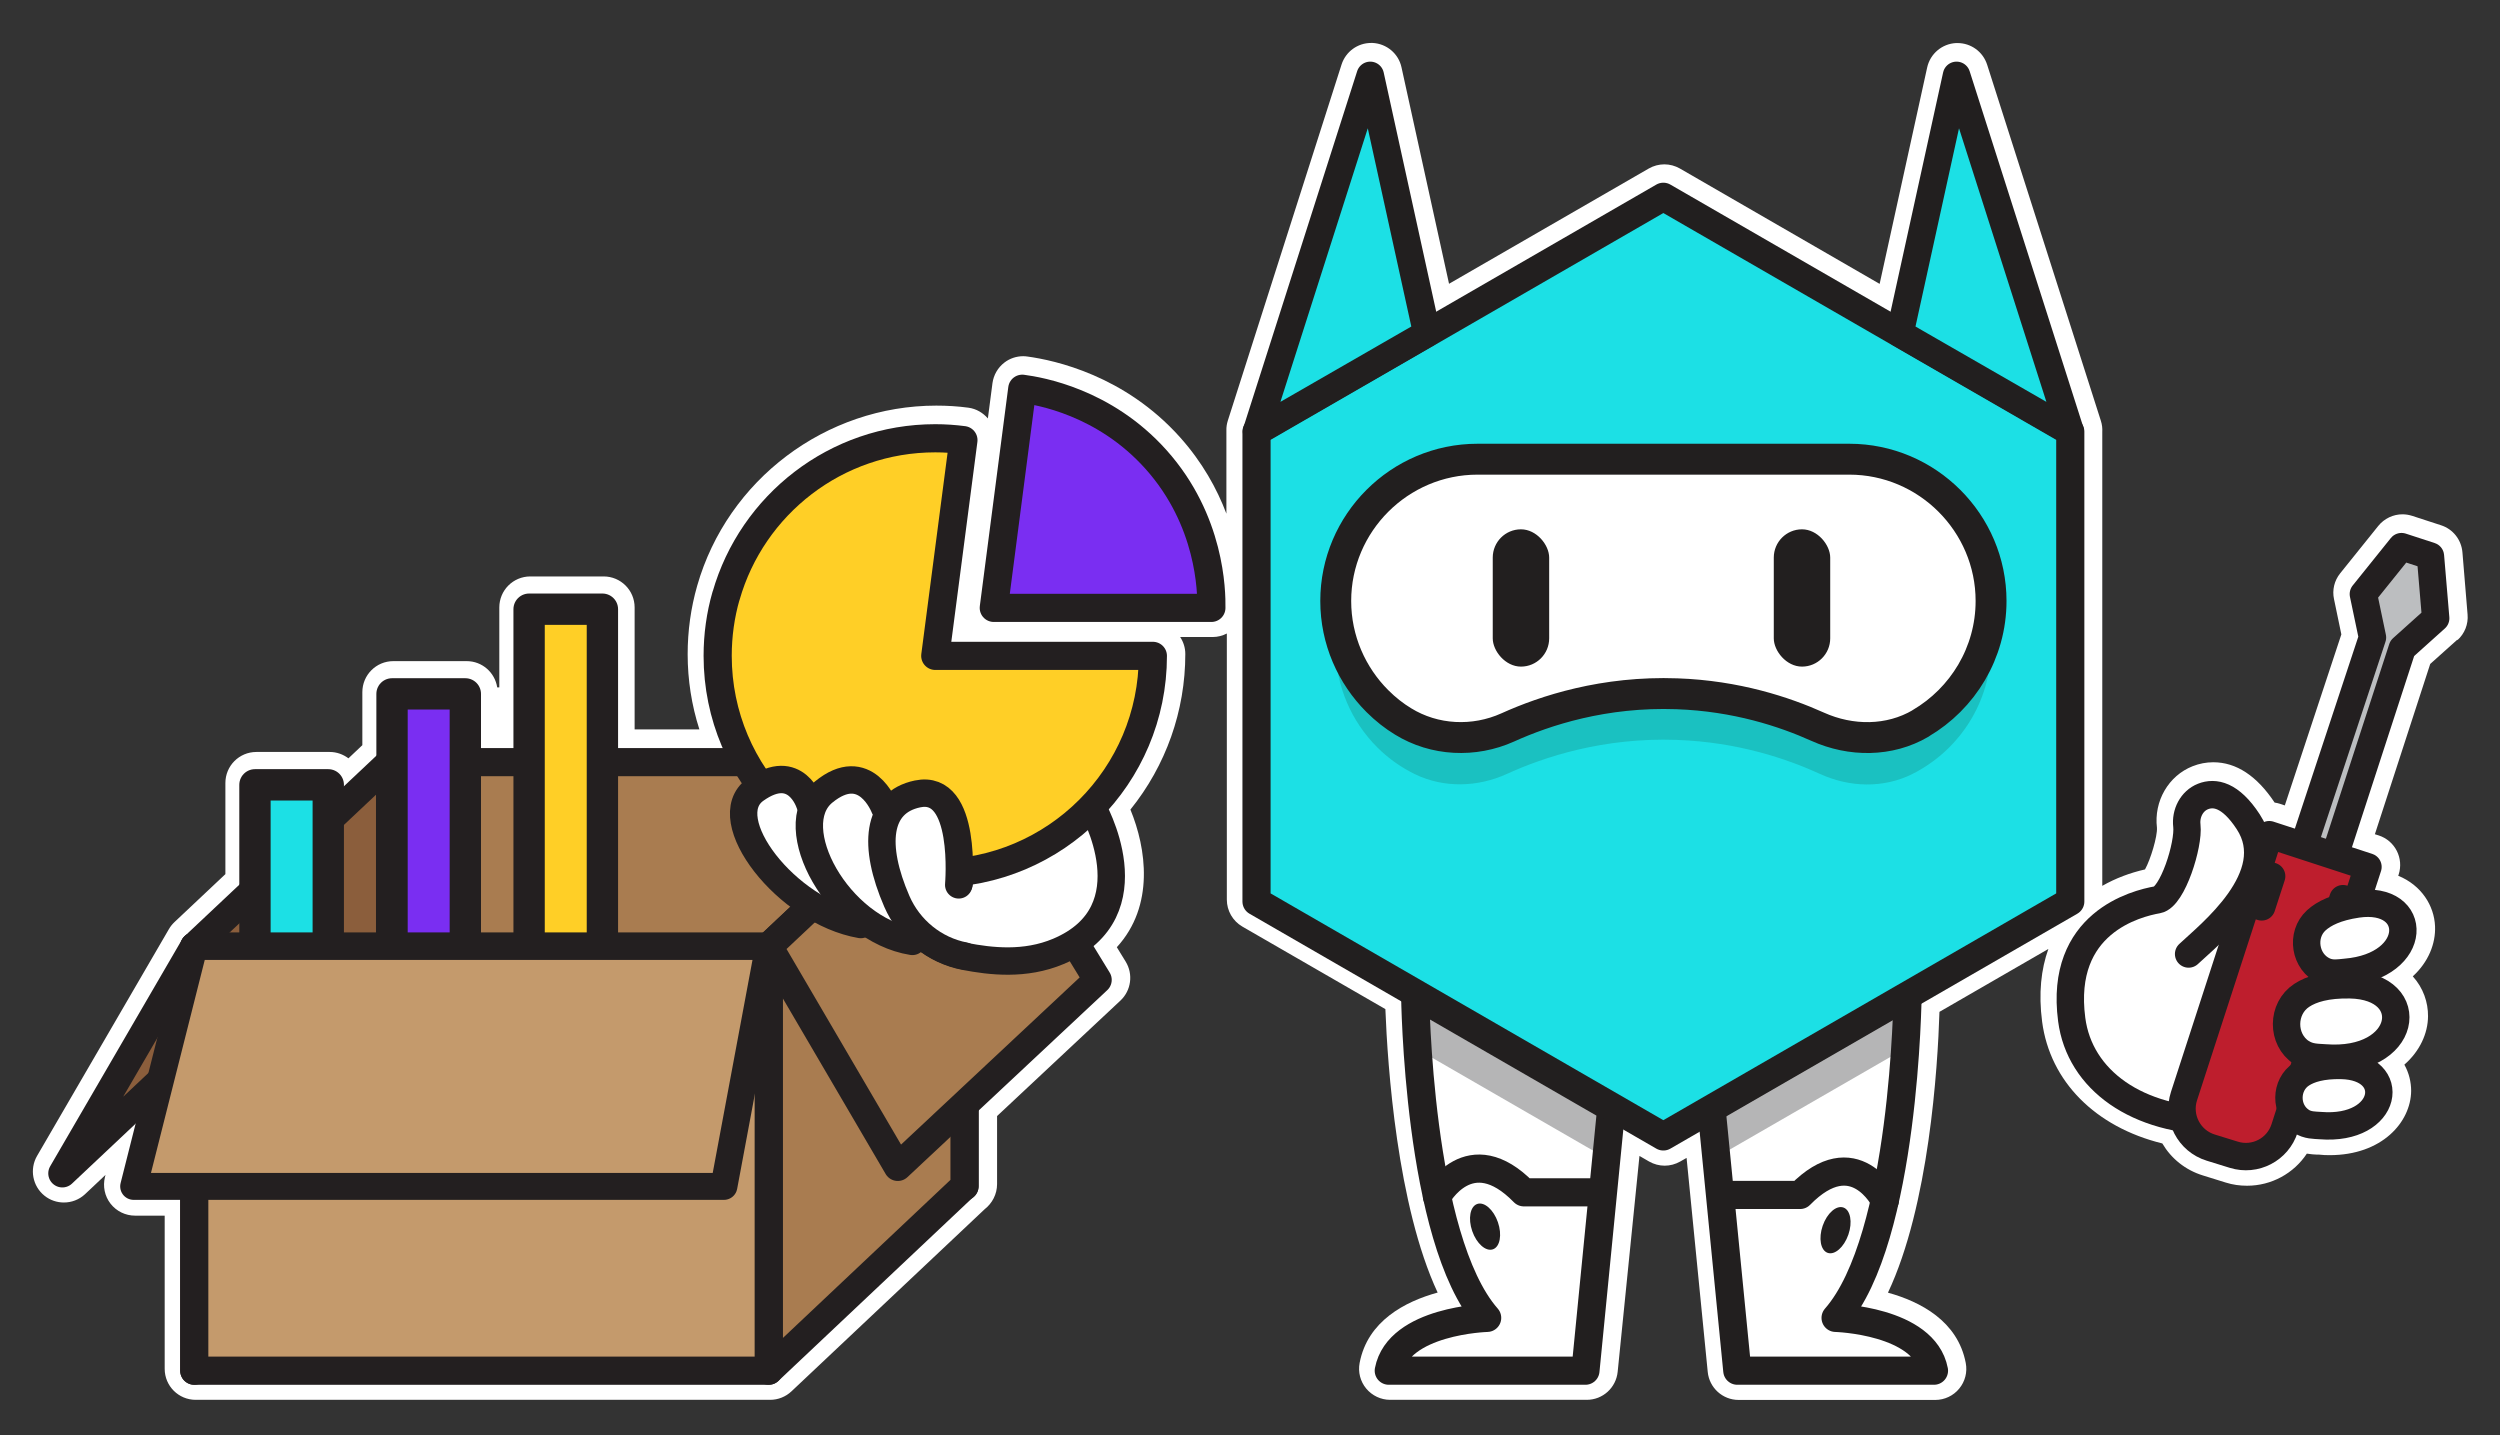 <?xml version="1.0" encoding="UTF-8"?><svg id="Layer_1" xmlns="http://www.w3.org/2000/svg" xmlns:xlink="http://www.w3.org/1999/xlink" viewBox="0 0 228.17 131"><rect x="0" y="0" width="228.17" height="131" fill="#333333" stroke="none"/><defs><style>.cls-1,.cls-2,.cls-3,.cls-4,.cls-5,.cls-6,.cls-7,.cls-8,.cls-9,.cls-10,.cls-11,.cls-12,.cls-13,.cls-14,.cls-15,.cls-16,.cls-17,.cls-18{stroke-linecap:round;stroke-linejoin:round;}.cls-1,.cls-2,.cls-4,.cls-5,.cls-6,.cls-9,.cls-10,.cls-11,.cls-12,.cls-13,.cls-15,.cls-16,.cls-17{stroke:#231f20;}.cls-1,.cls-3,.cls-18{fill:#1ce0e5;}.cls-1,.cls-10,.cls-12,.cls-16{stroke-width:2.86px;}.cls-19{fill:#b5b5b6;}.cls-20{fill:#221f1f;}.cls-2,.cls-4,.cls-5,.cls-11,.cls-13{stroke-width:2.57px;}.cls-2,.cls-16{fill:#7a2ef2;}.cls-3,.cls-7,.cls-8,.cls-14,.cls-18{stroke:#221f1f;}.cls-3,.cls-8,.cls-14{stroke-width:2.57px;}.cls-21{fill:#1ac1c1;}.cls-4,.cls-15{fill:#c49a6c;}.cls-22,.cls-7,.cls-8,.cls-9{fill:#fff;}.cls-5{fill:#8b5e3c;}.cls-23{clip-path:url(#clippath-1);}.cls-6{fill:#be1e2d;}.cls-6,.cls-9,.cls-17{stroke-width:2.5px;}.cls-7{stroke-width:2.82px;}.cls-10,.cls-13{fill:#ffcf26;}.cls-11{fill:#a97c50;}.cls-12,.cls-14{fill:none;}.cls-15{stroke-width:2.46px;}.cls-17{fill:#bcbec0;}.cls-24{clip-path:url(#clippath);}.cls-18{stroke-width:2.51px;}</style><clipPath id="clippath"><path class="cls-8" d="M129.16,90.78s.22,22.27,6.57,29.5c0,0-8.1.22-8.98,4.82h17.95l2.36-23.98-17.91-10.34Z"/></clipPath><clipPath id="clippath-1"><path class="cls-8" d="M174.1,90.78s-.22,22.27-6.57,29.5c0,0,8.1.22,8.98,4.82h-17.95l-2.36-23.98,17.91-10.34Z"/></clipPath></defs><path class="cls-22" d="M224.28,58.43c.66-.59,1.01-1.46.93-2.35l-.47-5.68c-.1-1.14-.86-2.11-1.95-2.46l-2.64-.86c-.29-.09-.58-.14-.88-.14-.84,0-1.66.38-2.21,1.06l-3.48,4.33c-.53.66-.74,1.52-.56,2.35l.67,3.22-5.16,15.61-.45-.15c-.16-.05-.32-.09-.48-.11-1.62-2.44-3.5-3.68-5.6-3.68-.64,0-1.27.12-1.88.36-2.21.87-3.55,3.19-3.26,5.62.05.78-.58,2.89-1.09,3.8-1.35.31-2.68.8-3.9,1.5v-41.42c.02-.34-.02-.69-.13-1.03l-10.38-32.5c-.38-1.18-1.47-1.97-2.7-1.97-.04,0-.09,0-.13,0-1.28.06-2.36.97-2.64,2.22l-4.34,19.76-18.23-10.53c-.44-.25-.93-.38-1.42-.38s-.98.13-1.42.38l-18.23,10.52-4.34-19.76c-.27-1.25-1.36-2.16-2.64-2.22-.04,0-.09,0-.13,0-1.23,0-2.32.79-2.7,1.97l-10.38,32.5c-.09.29-.14.59-.13.89v7.6c-.86-2.27-2.19-4.69-4.24-6.98-5.04-5.63-11.42-7.02-13.92-7.36-.13-.02-.25-.03-.38-.03-.62,0-1.23.2-1.72.58-.6.46-.99,1.14-1.09,1.88l-.42,3.22c-.44-.51-1.05-.88-1.77-.98-.96-.13-1.95-.19-2.94-.19-10.08,0-19.05,6.76-21.82,16.44-.58,2.03-.87,4.13-.87,6.25,0,2.33.36,4.65,1.07,6.86h-5.91v-11.13c0-1.57-1.27-2.83-2.83-2.83h-6.69c-1.57,0-2.83,1.27-2.83,2.83v7.3h-.19c-.21-1.36-1.37-2.4-2.79-2.4h-6.69c-1.57,0-2.83,1.27-2.83,2.83v4.84l-1.27,1.2c-.48-.36-1.07-.58-1.71-.58h-6.69c-1.57,0-2.83,1.27-2.83,2.83v8.32l-4.64,4.37c-.2.19-.37.4-.51.64,0,0-11.49,19.78-12.04,20.71-.7,1.21-.41,2.76.68,3.63.52.42,1.15.62,1.77.62.69,0,1.38-.25,1.92-.75,0,0,.76-.71,1.88-1.77l-.05.19c-.21.85-.03,1.75.51,2.44.54.69,1.36,1.09,2.24,1.09h2.7v13.98c0,1.57,1.27,2.83,2.83,2.83h52.43c.72,0,1.42-.28,1.94-.77l17.64-16.63c.68-.53,1.13-1.36,1.13-2.29v-6.21l11.26-10.54c.98-.92,1.18-2.4.48-3.55l-.81-1.32c3.47-3.79,2.69-9.04,1.24-12.56,3.24-4.02,5.01-9,5.01-14.2,0-.57-.17-1.1-.47-1.55h2.97c.47,0,.9-.12,1.29-.32v24.29c0,1.01.54,1.95,1.42,2.46l13.05,7.53c.2,5.17,1.07,17.94,4.77,25.87-2.97.82-6.39,2.59-7.12,6.42-.16.83.06,1.69.6,2.34.54.65,1.34,1.03,2.18,1.03h17.95c1.46,0,2.67-1.1,2.82-2.55l1.99-19.71.88.51c.44.25.93.38,1.42.38s.98-.13,1.42-.38l.58-.33,1.93,19.53c.14,1.45,1.36,2.56,2.82,2.56h17.95c.84,0,1.65-.38,2.18-1.03.54-.65.76-1.51.6-2.34-.73-3.83-4.14-5.6-7.1-6.42,3.74-7.92,4.54-20.5,4.7-25.63l9.94-5.74c-.66,1.84-.91,4.04-.57,6.64.72,5.46,4.87,9.61,10.97,11.11.81,1.38,2.11,2.43,3.7,2.92l2.09.65c.63.2,1.28.29,1.94.29,2.24,0,4.27-1.13,5.46-2.93.37.06.68.08.92.09h.19c.33.04.66.05.97.05,4.79,0,7.41-3.02,7.44-5.86,0-.82-.2-1.65-.62-2.4,1.41-1.23,2.15-2.85,2.16-4.42.01-1.26-.43-2.58-1.39-3.64,1.42-1.3,2.1-2.98,2.03-4.58-.08-1.86-1.23-3.73-3.36-4.6l.04-.11c.48-1.49-.33-3.09-1.82-3.57l-.35-.11,5.05-15.54,2.48-2.22Z"/><path class="cls-5" d="M17.73,86.38s-11.49,19.77-12.04,20.71c.04-.04,12.04-11.34,12.04-11.34"/><rect class="cls-11" x="35.6" y="69.56" width="52.43" height="38.72"/><polygon class="cls-5" points="17.73 86.38 17.73 125.1 35.6 108.24 35.6 69.56 17.73 86.38"/><line class="cls-12" x1="19.86" y1="89.45" x2="58.39" y2="89.45"/><rect class="cls-1" x="23.27" y="71.63" width="6.69" height="17.82"/><rect class="cls-10" x="48.29" y="55.6" width="6.69" height="33.85"/><rect class="cls-16" x="35.78" y="63.33" width="6.69" height="26.12"/><polygon class="cls-11" points="70.16 86.38 70.16 125.1 88.03 108.24 88.03 69.56 70.16 86.38"/><rect class="cls-4" x="17.73" y="86.38" width="52.43" height="38.72"/><polygon class="cls-11" points="70.16 86.38 81.94 106.5 100.18 89.43 88.03 69.56 70.16 86.38"/><polygon class="cls-15" points="70.16 86.38 66.07 108.28 12.2 108.28 17.73 86.38 70.16 86.38"/><polygon class="cls-9" points="197.47 96.29 193.37 90.19 194.1 86.5 198.26 83.73 201.12 81.43 205.94 80.81 205.96 88.02 203.72 94.49 197.47 96.29"/><path class="cls-9" d="M199.75,87.07c1.81-1.72,8.71-7.08,5.44-12.07-1.63-2.5-3.08-2.72-4.12-2.31s-1.61,1.55-1.48,2.67c.2,1.72-1.31,6.52-2.68,6.76-1.94.34-8.99,2.1-7.83,10.93.72,5.52,5.97,9.29,13.54,9.28"/><polyline class="cls-17" points="210.47 76.52 216.53 58.18 215.7 54.22 219.18 49.89 221.82 50.75 222.3 56.43 219.25 59.17 213.36 77.27"/><path class="cls-6" d="M207.11,76.18l9.01,2.94-1.07,3.29-1.21-.39-.92,2.83,1.29.42-5.7,17.71c-.62,1.94-2.69,3.02-4.64,2.41l-2.1-.65c-1.98-.61-3.08-2.73-2.44-4.7l5.75-17.71,1.34.44.91-2.8-1.29-.42,1.07-3.35Z"/><path class="cls-9" d="M210.03,102.33c-1.51-.99-1.49-3.32.02-4.3.73-.48,1.86-.82,3.62-.79,5.29.1,4.35,6-1.9,5.49-.53-.04-1.15-.01-1.75-.4Z"/><path class="cls-9" d="M212.14,88.62c-1.79-.8-2.18-3.3-.74-4.62.7-.64,1.85-1.21,3.75-1.49,5.69-.83,5.73,5.66-1.07,6.23-.58.05-1.24.19-1.94-.12Z"/><path class="cls-9" d="M210.05,96.07c-1.83-1.2-1.81-4.03.03-5.23.88-.58,2.26-1,4.4-.96,6.42.12,5.28,7.28-2.31,6.67-.64-.05-1.4-.01-2.12-.49Z"/><path class="cls-22" d="M129.16,90.78s.22,22.27,6.57,29.5c0,0-8.1.22-8.98,4.82h17.95l2.36-23.98-17.91-10.34Z"/><g class="cls-24"><polygon class="cls-19" points="130.45 96.39 145.77 105.23 146.02 101.6 130.12 92.49 130.45 96.39"/></g><path class="cls-14" d="M129.16,90.78s.22,22.27,6.57,29.5c0,0-8.1.22-8.98,4.82h17.95l2.36-23.98-17.91-10.34Z"/><path class="cls-22" d="M174.1,90.78s-.22,22.27-6.57,29.5c0,0,8.1.22,8.98,4.82h-17.95l-2.36-23.98,17.91-10.34Z"/><g class="cls-23"><polygon class="cls-19" points="172.94 96.23 157.35 105.22 157.05 101.64 172.97 92.62 172.94 96.23"/></g><path class="cls-14" d="M174.1,90.78s-.22,22.27-6.57,29.5c0,0,8.1.22,8.98,4.82h-17.95l-2.36-23.98,17.91-10.34Z"/><path class="cls-14" d="M131.15,109.2s2.97-5.46,7.93-.38h6.93"/><path class="cls-14" d="M172.03,109.55s-2.77-5.56-7.74-.49h-6.93"/><ellipse class="cls-20" cx="135.54" cy="111.95" rx="1.24" ry="2.19" transform="translate(-29.15 50.46) rotate(-19.08)"/><ellipse class="cls-20" cx="167.53" cy="112.28" rx="2.19" ry="1.24" transform="translate(6.65 233.9) rotate(-70.92)"/><polygon class="cls-3" points="114.68 39.4 114.68 82.28 151.81 103.72 188.95 82.28 188.95 39.4 151.81 17.96 114.68 39.4"/><path class="cls-21" d="M174.54,70.64c-2.63,1.32-5.74,1.23-8.42,0-3.06-1.4-7.53-2.91-13.07-3.11-6.69-.24-12.08,1.54-15.51,3.1-2.67,1.22-5.76,1.31-8.4.03-1.14-.56-2.33-1.34-3.44-2.45-2.34-2.34-3.8-5.58-3.8-9.14h0c0-7.12,5.82-12.94,12.94-12.94h33.93c7.12,0,12.94,5.82,12.94,12.94h0c0,5.05-2.93,9.44-7.17,11.57Z"/><path class="cls-7" d="M175.3,66.02c-2.85,1.68-6.38,1.67-9.4.31-3.05-1.37-7.44-2.82-12.84-3.01-6.65-.24-12.02,1.52-15.45,3.07-3.08,1.39-6.69,1.22-9.56-.55-.79-.48-1.58-1.09-2.34-1.85-2.34-2.34-3.8-5.58-3.8-9.14h0c0-7.12,5.82-12.94,12.94-12.94h33.93c7.12,0,12.94,5.82,12.94,12.94h0c0,4.74-2.59,8.91-6.42,11.16Z"/><rect class="cls-20" x="136.24" y="48.31" width="5.15" height="12.53" rx="2.58" ry="2.58"/><rect class="cls-20" x="161.89" y="48.31" width="5.15" height="12.53" rx="2.58" ry="2.58"/><polygon class="cls-18" points="130.23 30.43 125.06 6.88 114.68 39.38 130.23 30.43"/><polygon class="cls-18" points="173.4 30.43 178.57 6.88 188.95 39.38 173.4 30.43"/><path class="cls-9" d="M87.54,80.61s.82-9.07-3.77-8.11c-3.73.78-4.09,4.73-1.89,9.8,1.12,2.58,3.43,4.46,6.18,4.99,2.34.45,5.48.83,8.54-.46,8.61-3.64,3.07-13.2,3.07-13.2"/><path class="cls-13" d="M66.26,54.39c-.5,1.74-.76,3.58-.76,5.47,0,10.97,8.89,19.86,19.86,19.86s19.86-8.89,19.86-19.86h-19.86l2.57-19.69c-.84-.11-1.7-.17-2.57-.17-9.07,0-16.72,6.08-19.09,14.38Z"/><path class="cls-2" d="M90.7,55.48l2.6-20c1.57.21,7.49,1.2,12.19,6.44,5.01,5.59,5.09,12.07,5.07,13.56h-19.86Z"/><path class="cls-9" d="M73.88,73.3s-1.23-3.88-4.94-1.23,2.88,11.15,9.62,12.31"/><path class="cls-9" d="M80.72,73.69s-1.72-4.54-5.55-1.4c-3.83,3.14,1.34,12.55,8.1,13.63"/><path class="cls-9" d="M87.5,80.76s.82-9.26-3.76-8.3c-3.73.78-4.09,4.73-1.89,9.8,1.12,2.58,3.43,4.46,6.18,4.99"/></svg>